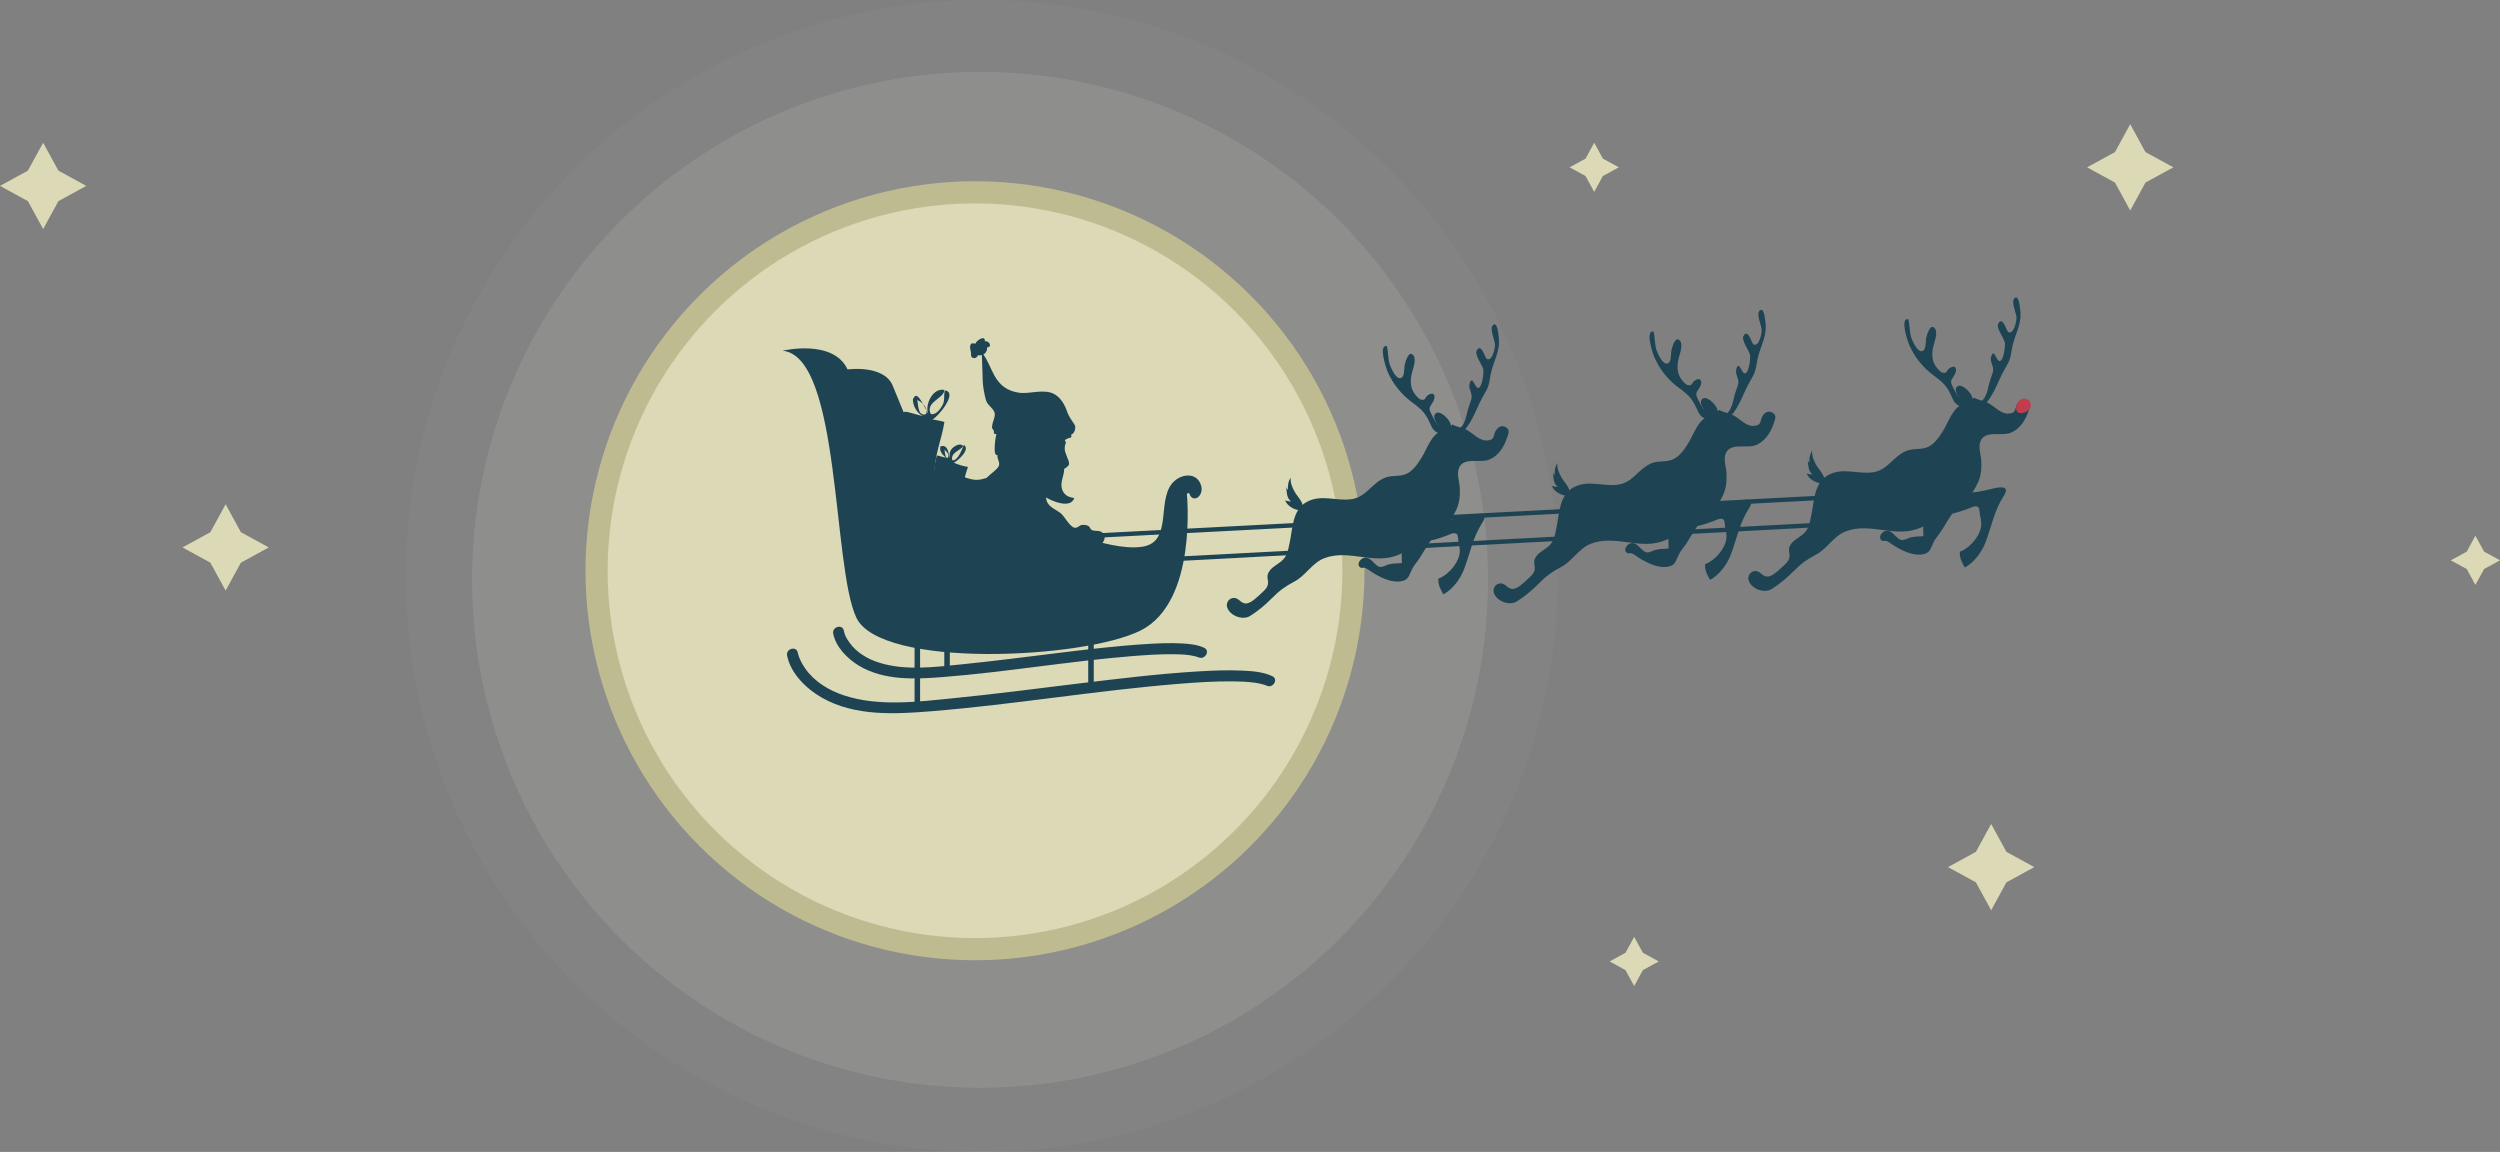 <?xml version="1.0" encoding="UTF-8"?> <svg xmlns="http://www.w3.org/2000/svg" id="b" viewBox="0 0 564.18 259.96"><rect x="0" y="0" width="564.18" height="259.96" fill="#808080" stroke="none"/> <g id="c"> <g> <g> <circle cx="221.56" cy="129.98" r="129.98" style="fill:#f9f5ef; opacity:.03;"></circle> <circle cx="221.17" cy="130.85" r="114.64" style="fill:#f9f5ef; opacity:.1;"></circle> <g> <circle cx="220.03" cy="128.8" r="85.4" transform="translate(-26.63 193.31) rotate(-45)" style="fill:#dbd9b6;"></circle> <circle cx="220.03" cy="128.8" r="85.4" transform="translate(-26.63 193.31) rotate(-45)" style="fill:none; stroke:#bfbb91; stroke-miterlimit:10; stroke-width:5px;"></circle> </g> <g> <g> <g> <path d="M445.12,90.07c.16-1.01-2.14-3.47-3.23-2.97-1.58,.73,.69,3.5,1.49,3.93-2.73,.74-3.63,4.28-4.99,6.37-.91,1.41-1.97,2.98-3.6,3.58-1.51,.56-3.11,.15-4.6,.78-3.06,1.29-4.19,4.44-7.71,4.85-3.43,.4-6.67-1.18-9.95,.62-3.21,1.76-3.13,6.09-3.8,9.18-.39,1.77-.51,3.08-1.99,4.27-1.08,.87-2.81,1.61-3.01,3.2-.08,.62,.22,1.19,.11,1.83-.16,.98-.91,1.54-1.57,2.16-.75,.7-2.18,2.13-3.26,2.24-1.27,.13-1.69-1.26-2.86-1.25-1.16,.02-1.83,1.15-1.53,2.11,.61,1.96,3.52,2.98,5.14,1.99,1.73-1.06,3.5-2.54,4.94-4,1.69-1.72,3.02-2.69,5.13-3.8,2.53-1.33,3.96-4.19,6.7-5.24,5.64-2.16,11.26,1.66,16.95-.85,1.13-.5,2.12-1.19,3.2-1.77,.99-.53,2.1-.69,3.14-1.15,2.73-1.2,5.36-4.63,6.56-7.27,.71-1.56,.83-3.25,.74-4.88-.07-1.34-.66-2.94-.25-4.23,.9-2.83,4.75-1.25,6.86-2.09,2.09-.83,3.36-2.85,4.04-4.88,.3-.9,.78-1.84-.25-2.45-1-.6-1.93,.06-2.36,.94-.51,1.02-.12,1.78-1.59,2.02-.97,.16-1.83-.24-2.6-.77-1.09-.75-1.86-1.53-3.12-1.96-.75-.26-1.74-.41-2.36-.87" style="fill:#1e4454;"></path> <path d="M411.06,109.08c-1.32-.11-2.83-.93-3.35-2.22,.42,.08,.89,.22,1.32,.22-1.2-.96-.82-2.42-1.21-3.67,.06,.44,.21,.71,.51,1.05-.02-1.11,.05-1.82,.62-2.79-.11,1.27,.46,2.51,1.11,3.57,.56,.9,2.17,2.48,1.49,3.6" style="fill:#1e4454;"></path> <path d="M442.38,110.95c1.64,.6,5.09-.11,7.05-.62,1.83-.48,4.35-.86,2.74,1.62-2.14,3.31-2.71,6.79-4.08,10.41-.84,2.22-2.61,4.62-4.69,5.7-.67-1.22-1.2-2.1-1.12-3.54,1.47-.55,2.84-1.82,3.72-3.13,1.16-1.74,1.35-3.03,.86-4.94-.1-.41-.13-1.7-.36-1.93-.62-.62-1.66,.03-2.26,.25-2.24,.84-4.51,1.57-6.95,1.37,.57-.66,4.37-4.47,4.97-3.95" style="fill:#1e4454;"></path> <path d="M441.14,115.18c-1.48,1.76-2.46,4.03-3.94,5.87-.84,1.04-1.02,1.8-1.53,2.83-.39,.79-1.07,1.16-2.11,1.27-2.13,.22-4.54-1-6.33-2.14-.43-.27-.98-.74-1.47-.91-.56-.19-.87,.24-1.3-.31-.6-.77,.39-1.96,1.28-2.02,1.43-.1,2.14,1.83,3.35,2.09,.58,.13,1.52-.45,2.12-.59,.94-.22,1.88-.21,2.84-.27,.05-.92-.27-2.73,.35-3.47,.46-.55,1.88-.77,2.55-1.1,1.15-.56,2.3-1.06,3.51-1.49-.12,.11-.26,.19-.42,.24" style="fill:#1e4454;"></path> <path d="M443.88,92.05s-1.01-.16-1.49-.35c-.93-.36-1.43-.97-1.84-1.93-1.01-2.4-1.88-3.36-4.04-4.94-2.56-1.87-4.42-4.17-5.68-7.05-.33-.76-2.15-6.15-.15-5.75,.32,1.36,.21,2.85,.65,4.19,.25,.76,1.24,2.88,2.11,3.02,1.36,.22,1.06-2.19,1.25-2.98,.2-.84,.97-3.56,2.03-2.03,.69,1.01-.38,3.44-.54,4.49-.25,1.6-.12,2.93,.87,4.22,.31,.41,.87,1.07,1.36,1.17,1.09,.22,.75-.44,1.46-.96,1.35-.98,1.95,.02,1.28,1.33-.62,1.19-1.2,1.31-.59,2.56,.33,.68,.94,1.95,1.43,2.52,.69,.81,1.48,.5,2.27,1.12,.66,.51,1.07,2.03-.37,1.62" style="fill:#1e4454;"></path> <path d="M447.11,90.44c.03,.12,0,.25-.03,.36,.04-.23,0-.08,.23-.37-.05,.05-.21,.18-.28,.24,.86-.64,1.34-1.82,1.57-2.85,.29-1.34,.62-2.42,1.09-3.69,.49-1.35-.73-2.39-.35-3.64,.64-2.1,1.16,1.08,1.96,.98,.93-.12,1.23-3.43,1.15-4.05-.13-1.05-2.05-3.38-1.5-4.38,1.03-1.86,1.84,1.63,2.24,1.87,1.21,.73,1.95-2.38,1.87-3.35-.08-.93-1.25-3.49-.47-4.24,1-.97,1.22,1.91,1.31,2.52,.46,3.37-1.18,5.43-1.8,8.55-.25,1.25-.3,2.36-.9,3.49-.72,1.34-1.44,2.55-2.07,3.97-.41,.92-2.84,6.61-4.02,5.1" style="fill:#1e4454;"></path> <path d="M457.92,92.39c-.41,.6-1.87,1.13-2.53,.67-.75-.54-.34-1.84,.15-2.44,1.27-1.54,3.43-.15,2.57,1.64-.06,.12-.08,.2-.2,.26" style="fill:#c13d4c;"></path> </g> <g> <path d="M387.62,92.86c.16-1.01-2.14-3.47-3.23-2.97-1.58,.73,.69,3.5,1.49,3.93-2.73,.74-3.63,4.28-4.99,6.37-.91,1.41-1.97,2.98-3.6,3.58-1.51,.56-3.11,.15-4.6,.78-3.06,1.29-4.19,4.44-7.71,4.85-3.43,.4-6.67-1.18-9.95,.62-3.21,1.76-3.13,6.09-3.8,9.18-.39,1.77-.51,3.08-1.99,4.27-1.08,.87-2.81,1.61-3.01,3.2-.08,.62,.22,1.19,.11,1.83-.16,.98-.91,1.54-1.57,2.16-.75,.7-2.18,2.13-3.26,2.24-1.27,.13-1.69-1.26-2.86-1.25-1.16,.02-1.83,1.15-1.53,2.11,.61,1.96,3.52,2.98,5.14,1.99,1.73-1.06,3.5-2.54,4.94-4.01,1.69-1.72,3.02-2.69,5.13-3.8,2.53-1.33,3.96-4.19,6.7-5.24,5.64-2.16,11.26,1.66,16.95-.85,1.13-.5,2.12-1.19,3.2-1.77,.99-.53,2.1-.69,3.14-1.15,2.73-1.2,5.36-4.63,6.56-7.27,.71-1.56,.83-3.25,.74-4.88-.07-1.34-.66-2.94-.25-4.23,.9-2.83,4.75-1.25,6.86-2.09,2.09-.83,3.36-2.85,4.04-4.88,.3-.9,.78-1.84-.25-2.45-1-.6-1.93,.06-2.36,.94-.51,1.02-.12,1.78-1.59,2.02-.97,.16-1.83-.24-2.6-.77-1.09-.75-1.86-1.53-3.12-1.96-.75-.26-1.74-.41-2.36-.87" style="fill:#1e4454;"></path> <path d="M353.56,111.88c-1.32-.11-2.83-.93-3.35-2.22,.42,.08,.89,.22,1.32,.22-1.2-.96-.82-2.42-1.21-3.67,.06,.44,.21,.71,.51,1.05-.02-1.11,.05-1.82,.62-2.79-.11,1.27,.46,2.51,1.11,3.57,.56,.9,2.17,2.48,1.49,3.6" style="fill:#1e4454;"></path> <path d="M384.89,113.75c1.64,.6,5.09-.11,7.05-.62,1.83-.48,4.34-.86,2.74,1.62-2.14,3.31-2.71,6.79-4.08,10.41-.84,2.22-2.61,4.62-4.69,5.7-.67-1.22-1.2-2.1-1.12-3.54,1.48-.55,2.84-1.82,3.72-3.13,1.16-1.74,1.35-3.03,.86-4.94-.1-.41-.13-1.7-.36-1.93-.62-.62-1.66,.03-2.26,.25-2.24,.84-4.51,1.57-6.95,1.37,.57-.66,4.37-4.47,4.97-3.95" style="fill:#1e4454;"></path> <path d="M383.64,117.97c-1.48,1.76-2.46,4.03-3.94,5.87-.84,1.04-1.02,1.8-1.53,2.83-.39,.79-1.07,1.16-2.11,1.27-2.13,.22-4.54-1-6.33-2.14-.43-.27-.98-.74-1.47-.91-.56-.19-.87,.24-1.3-.31-.6-.77,.39-1.96,1.28-2.02,1.43-.1,2.14,1.83,3.35,2.09,.58,.13,1.52-.45,2.12-.59,.94-.22,1.88-.21,2.84-.27,.05-.92-.27-2.73,.35-3.47,.46-.55,1.88-.77,2.55-1.1,1.15-.56,2.3-1.06,3.51-1.49-.12,.11-.26,.19-.42,.24" style="fill:#1e4454;"></path> <path d="M386.38,94.85s-1.01-.16-1.49-.35c-.93-.36-1.43-.97-1.84-1.93-1.01-2.4-1.88-3.36-4.04-4.94-2.57-1.87-4.42-4.17-5.68-7.05-.34-.76-2.15-6.15-.15-5.75,.32,1.36,.21,2.85,.65,4.19,.25,.76,1.24,2.88,2.11,3.02,1.36,.22,1.06-2.19,1.25-2.98,.2-.84,.97-3.56,2.03-2.03,.69,1.01-.38,3.44-.54,4.49-.25,1.6-.12,2.93,.87,4.22,.31,.41,.87,1.07,1.36,1.17,1.09,.22,.75-.44,1.46-.96,1.35-.98,1.95,.03,1.28,1.33-.62,1.19-1.2,1.31-.59,2.56,.33,.68,.94,1.95,1.43,2.52,.69,.81,1.48,.5,2.27,1.12,.66,.51,1.07,2.03-.37,1.62" style="fill:#1e4454;"></path> <path d="M389.61,93.23c.03,.12,0,.25-.03,.36,.04-.23,0-.08,.23-.37-.05,.05-.21,.18-.28,.24,.86-.64,1.34-1.82,1.57-2.85,.29-1.34,.62-2.42,1.09-3.69,.49-1.35-.73-2.39-.35-3.64,.64-2.1,1.16,1.08,1.96,.98,.93-.12,1.23-3.43,1.15-4.05-.13-1.05-2.05-3.38-1.5-4.38,1.03-1.86,1.84,1.63,2.24,1.87,1.21,.73,1.95-2.38,1.87-3.35-.08-.93-1.25-3.49-.47-4.24,1-.97,1.22,1.91,1.31,2.52,.46,3.37-1.18,5.43-1.8,8.55-.25,1.25-.3,2.36-.9,3.49-.72,1.34-1.44,2.55-2.07,3.97-.41,.92-2.84,6.61-4.02,5.1" style="fill:#1e4454;"></path> </g> <g> <path d="M327.43,96.14c.16-1.01-2.14-3.47-3.23-2.97-1.58,.73,.69,3.5,1.49,3.93-2.73,.74-3.63,4.28-4.99,6.37-.91,1.41-1.97,2.98-3.6,3.58-1.51,.56-3.11,.15-4.6,.78-3.06,1.29-4.19,4.44-7.71,4.85-3.43,.4-6.67-1.18-9.95,.62-3.21,1.76-3.13,6.09-3.8,9.18-.39,1.77-.51,3.08-1.99,4.27-1.08,.87-2.81,1.61-3.01,3.2-.08,.62,.22,1.19,.11,1.83-.16,.98-.91,1.54-1.57,2.16-.75,.7-2.18,2.13-3.26,2.24-1.27,.13-1.69-1.26-2.86-1.25-1.16,.02-1.83,1.15-1.53,2.11,.61,1.96,3.52,2.98,5.14,1.99,1.73-1.06,3.5-2.54,4.94-4.01,1.69-1.72,3.02-2.69,5.13-3.8,2.53-1.33,3.96-4.19,6.7-5.24,5.64-2.16,11.26,1.66,16.95-.85,1.13-.5,2.12-1.19,3.2-1.77,.99-.53,2.1-.69,3.14-1.15,2.73-1.2,5.36-4.63,6.56-7.27,.71-1.56,.83-3.25,.74-4.88-.07-1.34-.66-2.94-.25-4.23,.9-2.83,4.75-1.25,6.86-2.09,2.09-.83,3.36-2.85,4.04-4.88,.3-.9,.78-1.84-.25-2.45-1-.6-1.93,.06-2.36,.94-.51,1.02-.12,1.78-1.59,2.02-.97,.16-1.83-.24-2.6-.77-1.09-.75-1.86-1.53-3.12-1.96-.75-.26-1.74-.41-2.36-.87" style="fill:#1e4454;"></path> <path d="M293.37,115.16c-1.32-.11-2.83-.93-3.35-2.22,.42,.08,.89,.22,1.32,.22-1.2-.96-.82-2.42-1.21-3.67,.06,.44,.21,.71,.51,1.05-.02-1.11,.05-1.82,.62-2.79-.11,1.27,.46,2.51,1.11,3.57,.56,.9,2.17,2.48,1.49,3.6" style="fill:#1e4454;"></path> <path d="M324.7,117.02c1.64,.6,5.09-.11,7.05-.62,1.83-.48,4.35-.86,2.74,1.62-2.14,3.31-2.71,6.79-4.08,10.41-.84,2.22-2.61,4.62-4.69,5.7-.67-1.22-1.2-2.1-1.12-3.54,1.48-.55,2.84-1.82,3.72-3.13,1.16-1.74,1.35-3.03,.86-4.94-.1-.41-.13-1.7-.36-1.93-.62-.62-1.66,.03-2.26,.25-2.24,.84-4.51,1.57-6.95,1.37,.57-.67,4.37-4.47,4.97-3.95" style="fill:#1e4454;"></path> <path d="M323.45,121.25c-1.48,1.76-2.46,4.03-3.94,5.87-.84,1.04-1.02,1.8-1.53,2.83-.39,.79-1.07,1.16-2.11,1.27-2.13,.22-4.54-1-6.33-2.14-.43-.27-.98-.74-1.47-.91-.56-.19-.87,.24-1.3-.31-.6-.77,.39-1.96,1.28-2.02,1.43-.1,2.14,1.83,3.35,2.09,.58,.13,1.52-.45,2.12-.59,.94-.22,1.88-.21,2.84-.27,.05-.92-.27-2.73,.35-3.47,.46-.55,1.88-.77,2.55-1.1,1.15-.56,2.3-1.06,3.51-1.49-.12,.11-.26,.19-.42,.24" style="fill:#1e4454;"></path> <path d="M326.19,98.13s-1.01-.16-1.49-.35c-.93-.36-1.43-.97-1.84-1.93-1.01-2.4-1.88-3.36-4.04-4.94-2.56-1.87-4.42-4.17-5.68-7.05-.33-.76-2.15-6.15-.15-5.75,.32,1.36,.21,2.85,.65,4.19,.25,.76,1.24,2.88,2.11,3.02,1.36,.22,1.06-2.19,1.25-2.98,.2-.84,.97-3.56,2.03-2.03,.69,1.01-.38,3.44-.54,4.49-.25,1.6-.12,2.93,.87,4.22,.31,.41,.87,1.07,1.36,1.17,1.09,.22,.75-.44,1.46-.96,1.35-.98,1.95,.03,1.28,1.33-.62,1.19-1.2,1.31-.59,2.56,.33,.68,.94,1.95,1.43,2.52,.69,.81,1.48,.5,2.27,1.12,.66,.51,1.07,2.03-.37,1.62" style="fill:#1e4454;"></path> <path d="M329.42,96.51c.03,.12,0,.25-.03,.36,.04-.23,0-.08,.23-.37-.05,.05-.21,.18-.28,.24,.86-.64,1.34-1.82,1.57-2.85,.29-1.34,.62-2.42,1.09-3.69,.49-1.35-.73-2.39-.35-3.64,.64-2.1,1.16,1.08,1.96,.98,.93-.12,1.23-3.43,1.15-4.05-.13-1.05-2.05-3.38-1.5-4.38,1.03-1.86,1.84,1.63,2.24,1.87,1.21,.73,1.95-2.38,1.87-3.35-.08-.93-1.25-3.49-.47-4.24,1-.97,1.22,1.91,1.31,2.52,.46,3.37-1.18,5.43-1.8,8.55-.25,1.25-.3,2.36-.9,3.49-.72,1.34-1.44,2.55-2.07,3.97-.41,.92-2.84,6.61-4.02,5.1" style="fill:#1e4454;"></path> </g> </g> <path d="M267.84,111.44s2.49,24.39-10.44,30.85c-12.93,6.46-58.67,8.63-64.14-2.89-5.47-11.53-3.48-59-16.66-60.25,0,0,11.44-2.74,14.67,4.22,0,0,8.2-1.14,10.19,3.66,1.99,4.8,8.45,21.78,13.92,24.85,8.5,4.77,19.34,7.16,28.72,9.44,4.14,1.01,9.36,2.71,13.68,2.06,7.34-1.1,2.72-11.46,7.57-15.09,2.05-1.54,5-1.4,5.73,1.38,.62,2.36-1.99,4.12-2.74,1.55" style="fill:#1e4454;"></path> <line x1="244.72" y1="121" x2="428.28" y2="111.44" style="fill:none; stroke:#1e4454; stroke-miterlimit:10;"></line> <line x1="265.52" y1="126.12" x2="428.28" y2="117.51" style="fill:none; stroke:#1e4454; stroke-miterlimit:10;"></line> <g> <path d="M221.67,79.47s-.13-.28-.11-.13c.07,2.18,.13,4.57,.22,6.75,.06,1.3,.36,2.84,.69,4.11,.33,1.25,1.56,1.78,1.95,2.85,.33,.89-.44,2.08-.51,3.01-.07,.85-.11,.32,.31,1.06,.24,.42-.21,.94,.64,.8-.2,.64-.88,5.18,.21,4.74-.03,1.09,.76,1.81,.25,2.66-.47,.79-1.86,1.67-2.54,2.4-1.22,1.32-2.13,3.02-2.59,4.76-.5,1.87,.13,2.53,1.93,3.2,1.07,.4,2.08,1,3.12,1.52,2.41,1.2,4.88,2.54,7.41,3.47,3.51,1.28,7.09,2.18,10.83,2.63,1.35,.16,2.9,.42,4.23,0,1.29-.41,2.38-2.37,.79-3.29-.69-.4-1.56-.01-2.19-.46-.33-.23-.29-.63-.77-.89-.28-.15-.9-.23-1.22-.22-.75,.03-.99,.72-1.76,.66-1.11-.09-2.33-2.64-3.23-3.31-1.55-1.16-3.1-1.47-3.27-3.53,1.4,.86,5.58,2.63,6.37,.12-1.48-.14-2.61-.87-2.86-2.45-.23-1.45,.66-2.75,.57-4.19,.02,.25,1.02-.62,1.09-.89,.14-.55-.27-1.31-.46-1.8-.52-1.35-.7-1.89-.22-3.18,.06-.15-.32-.38-.21-.55,.21-.31,.34-.13,.56-.33,.34-.31,1.16,.04,.81-.89,.75-.26,1.01-1.24,.94-1.96-.02-.16-.77-1.21-.92-1.46-.42-.69-.67-1.06-.95-1.89-.51-1.53-1.5-3.19-3-3.93-2.36-1.16-5.42,.14-7.91-.25-2.56-.4-4.22-1.62-5.46-3.86-.95-1.71-1.42-3.3-2.58-4.88,.07,.07,.14,.15,.18,.25" style="fill:#1e4454;"></path> <path d="M222.77,78.59c-.06,1.15-1.02,1.78-2.08,1.56-.09,.38-.46,.71-.89,.66-.92-.1-.57-.86-.69-1.34-.2-.78-.55-2.44,1-1.89,.26-.83,2.32-2.04,2.13-.56,1.1-.2,1.71,1.39,.54,1.34" style="fill:#1e4454;"></path> </g> <path d="M221.1,108.24c-.99,.13-1.63,0-2.61-.28-2.04-.6-9.89-3.83-10.36-.4-.28,2.03,1.89,4.96,3.48,6.08,2.71,1.93,5.89,2.97,9.1,1.9,1.93-.64,3.36-2.63,3.64-4.63,.1-.69,.39-2.04-.06-2.65-.72-1-2.2-.15-3.18-.02Z" style="fill:#1e4454;"></path> <path d="M217.74,107.86c-.06-.21,.5-1.87,.7-2.5-.99-.13-2.3-.51-3.18-.95,.97-.45,3.8-3.03,2.26-4-.43,.92-1.35,3.7-2.62,3.45-.43-1.78,1.84-2.13,2.48-3.21-.58-.64-1.58-.22-2.22,.28-.89,.69-.89,1.49-.9,2.55-.14-1.03-.27-3.15-1.85-2.8,.39,.68,2.35,1.78,1.35,2.73-.92-.65-.09-2.68-1.46-2.74-.51,.98,.44,2.01,1.17,2.6-.7-.08-1.38-.41-2.05-.48-.37,1.02-.47,2.47-.65,3.58-.42,2.67,3.4,3,5.47,3.11" style="fill:#1e4454;"></path> <path d="M210.91,106.87c-.13-3.8,1.68-8.01,2.22-11.66-.89-.21-1.8-.44-2.71-.55,1.29-.57,5.84-6.15,2.84-6.54-.37,1.02,.03,2.16-.51,3.22-.48,.92-1.53,2.4-2.69,2.09-1.37-2.71,3.01-3.48,3.07-5.43-2.73-.58-4.54,3.59-3.61,5.56-.18-.23-2.63-6.15-3.32-3.61,1.14,.36,2.49,1.13,2.81,2.41,.18,.73,.16,1.42-.84,1.12-.73-.22-.81-1.13-.97-1.77-.1-.42-.04-1.83-.65-1.97-.83-.2-.47,1.18-.35,1.59,.31,1.05,1.23,2.29,2.2,2.59-1.07-.22-2.17-.58-3.23-.85-1.58-.4-1.49-.02-1.49,1.59,0,3.01,2.09,5.68,2.74,8.66,.34,1.54,1.02,2.58,2.2,3.64,.67,.6,1.64,1.1,2.17-.01,.15-.02,.14,.08-.02,.29" style="fill:#1e4454;"></path> <path d="M177.63,147.93c.76,4.05,4.38,7.53,7.78,9.48,7.53,4.31,16.66,3.76,25,3.08,18.55-1.52,36.94-4.65,55.5-6.16,4.18-.34,8.39-.62,12.59-.56,1.51,.02,3.04,.08,4.54,.28,.38,.05,1.06,.17,1.56,.29,.26,.06,.53,.14,.79,.22,.1,.03,.2,.07,.3,.11,.33,.12-.02-.01,.16,.07,1.45,.67,2.72-1.49,1.26-2.16-2.08-.96-4.46-1.14-6.72-1.24-3.34-.16-6.7-.02-10.04,.18-9.07,.55-18.11,1.66-27.13,2.75s-18.6,2.36-27.92,3.28c-8.13,.81-16.99,1.98-24.89-.64-3.35-1.11-6.59-3.06-8.64-5.97-.34-.48-.64-.97-.91-1.49s-.39-.78-.49-1.05c-.13-.37-.27-.74-.34-1.12-.3-1.58-2.71-.91-2.41,.66h0Z" style="fill:#1e4454;"></path> <path d="M188.03,142.98c.58,3.04,3.24,5.69,5.76,7.22,5.68,3.43,12.67,3.09,19.03,2.59,14.18-1.12,28.23-3.54,42.41-4.7,3.18-.26,6.37-.48,9.56-.45,1.21,.01,2.42,.05,3.62,.21,.24,.03,.8,.13,1.16,.22,.19,.05,.38,.1,.57,.16,.07,.02,.14,.05,.21,.07,.31,.11-.09-.05,.12,.04,1.45,.66,2.73-1.49,1.26-2.16-1.6-.73-3.39-.89-5.13-.98-2.56-.13-5.14-.03-7.7,.13-6.92,.42-13.81,1.26-20.68,2.1s-14.09,1.78-21.16,2.49c-6.13,.61-12.82,1.51-18.8-.42-2.54-.82-5.01-2.29-6.56-4.49-.71-1.02-1.06-1.6-1.26-2.67-.3-1.58-2.71-.91-2.41,.66h0Z" style="fill:#1e4454;"></path> <path d="M207.64,159.07v-17.77c0-.8-1.25-.81-1.25,0v17.77c0,.8,1.25,.81,1.25,0h0Z" style="fill:#1e4454;"></path> <path d="M246.83,154.93v-17.77c0-.8-1.25-.81-1.25,0v17.77c0,.8,1.25,.81,1.25,0h0Z" style="fill:#1e4454;"></path> <path d="M214.35,151.85v-17.77c0-.8-1.25-.81-1.25,0v17.77c0,.8,1.25,.81,1.25,0h0Z" style="fill:#1e4454;"></path> </g> </g> <polygon points="6.29 38.51 9.74 32.21 13.18 38.51 19.47 41.95 13.18 45.39 9.74 51.69 6.29 45.39 0 41.95 6.29 38.51" style="fill:#dbd9b6;"></polygon> <polygon points="477.29 34.32 480.73 28.02 484.17 34.32 490.47 37.76 484.17 41.2 480.73 47.5 477.29 41.2 471 37.76 477.29 34.32" style="fill:#dbd9b6;"></polygon> <polygon points="445.9 192.24 449.35 185.94 452.79 192.24 459.08 195.68 452.79 199.12 449.35 205.42 445.9 199.12 439.61 195.68 445.9 192.24" style="fill:#dbd9b6;"></polygon> <polygon points="366.83 215.01 368.79 211.42 370.75 215.01 374.34 216.97 370.75 218.93 368.79 222.52 366.83 218.93 363.25 216.97 366.83 215.01" style="fill:#dbd9b6;"></polygon> <polygon points="357.81 35.8 359.77 32.21 361.73 35.8 365.32 37.76 361.73 39.72 359.77 43.31 357.81 39.72 354.22 37.76 357.81 35.8" style="fill:#dbd9b6;"></polygon> <polygon points="556.67 124.49 558.63 120.9 560.59 124.49 564.18 126.45 560.59 128.41 558.63 131.99 556.67 128.41 553.08 126.45 556.67 124.49" style="fill:#dbd9b6;"></polygon> <polygon points="47.47 120.1 50.92 113.8 54.36 120.1 60.65 123.54 54.36 126.98 50.92 133.28 47.47 126.98 41.18 123.54 47.47 120.1" style="fill:#dbd9b6;"></polygon> </g> </g> </svg> 